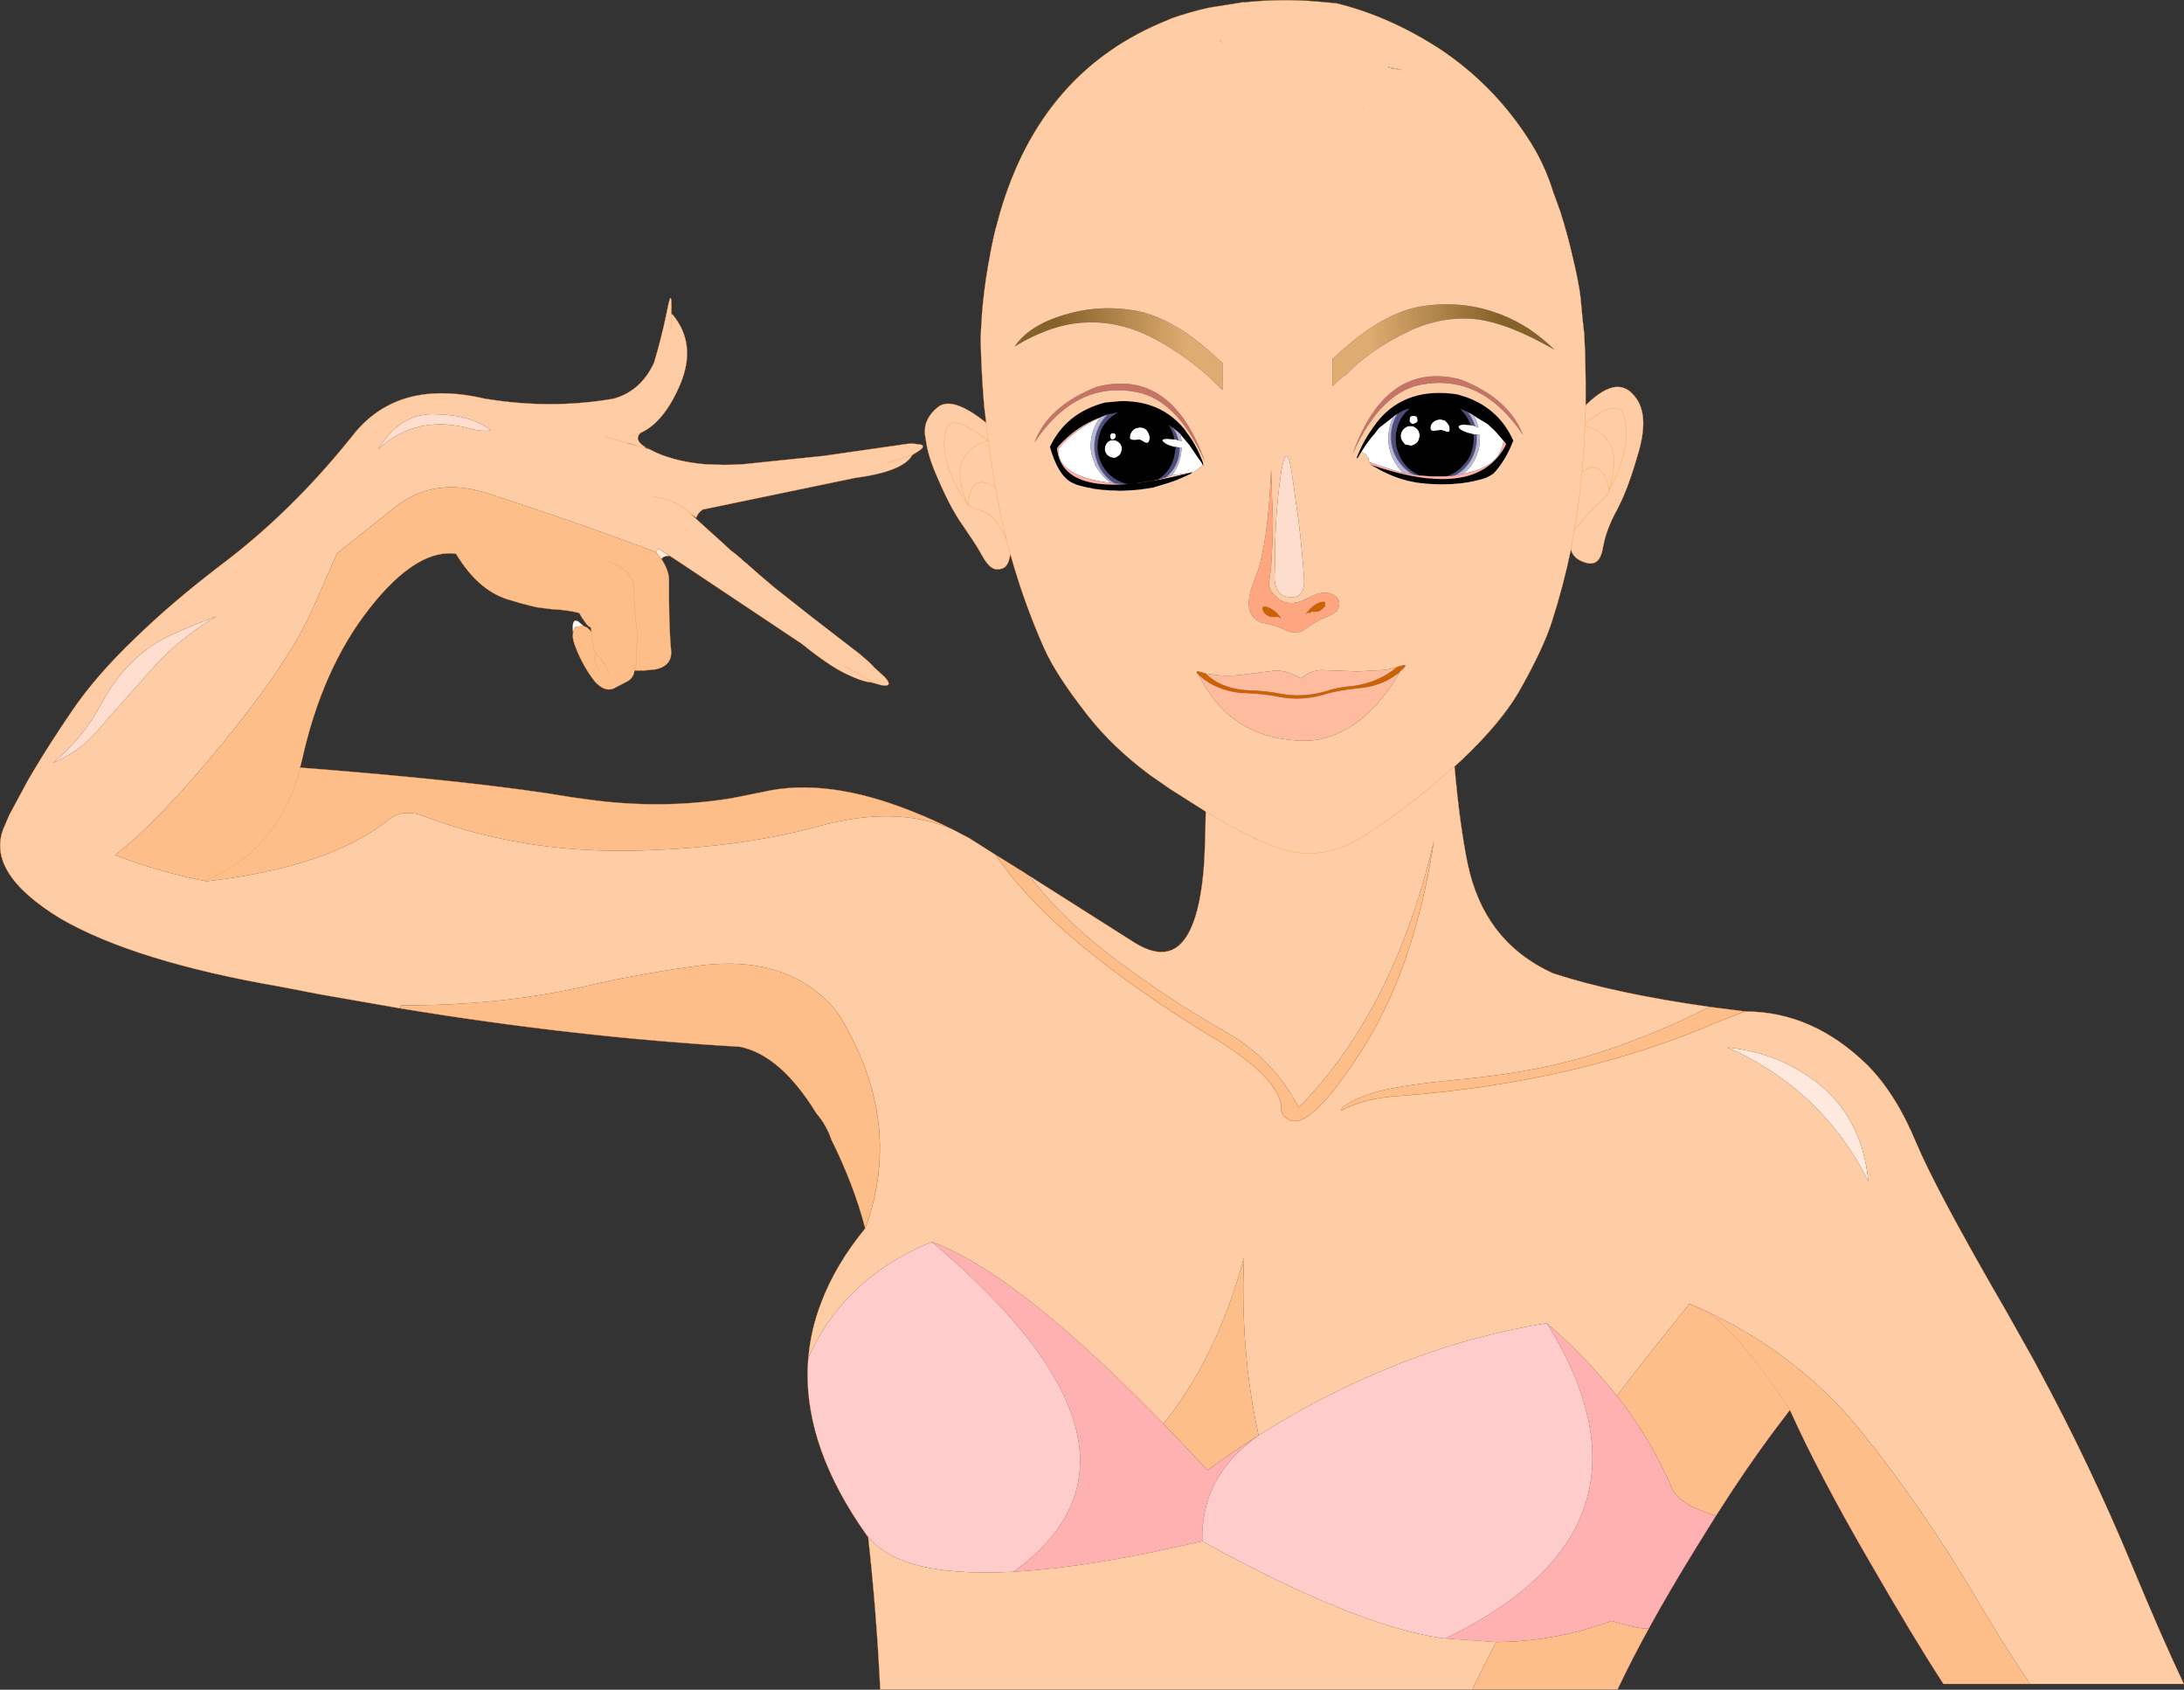 <?xml version="1.0" encoding="UTF-8" standalone="no"?>
<svg xmlns:xlink="http://www.w3.org/1999/xlink" height="608.25px" width="786.4px" xmlns="http://www.w3.org/2000/svg">
  <rect width="100%" height="100%" fill="#333333" stroke="none"/>
  <g transform="matrix(1.0, 0.0, 0.0, 1.0, 393.2, 304.1)">
    <path d="M130.55 -28.2 L130.55 -28.1 130.5 -28.15 130.55 -28.2 M224.7 241.5 L224.65 241.55 224.65 241.5 224.7 241.5 M-151.3 -191.05 L-151.0 -190.85 -151.45 -190.85 -151.3 -191.05 M-127.45 -103.9 L-129.0 -105.2 -128.05 -104.45 -126.9 -103.45 -126.4 -103.1 -125.7 -102.35 -127.45 -103.9 M-78.5 -58.2 L-79.45 -58.45 -79.3 -58.65 -78.5 -58.2 M-147.45 -101.0 L-152.1 -104.0 -151.95 -104.0 -152.1 -104.0 -156.15 -106.65 -151.95 -104.0 -147.45 -101.0 M-22.3 11.35 L-21.0 12.2 -22.15 11.5 -22.2 11.45 -22.15 11.5 -21.0 12.2 -21.45 12.55 -22.2 11.55 -22.2 11.45 -22.3 11.35 M40.95 -11.85 L40.95 -11.95 41.0 -11.9 40.95 -11.85 M93.8 -139.55 L93.95 -139.9 93.8 -139.55 M186.25 -127.65 L186.15 -127.5 186.15 -127.7 186.25 -127.65 M-34.8 -128.85 L-34.8 -128.75 -34.9 -128.85 -34.8 -128.85" fill="#fff3ee" fill-rule="evenodd" stroke="none"/>
    <path d="M45.9 -289.65 L46.0 -289.65 47.45 -288.1 45.9 -289.65 M106.6 -279.7 L106.7 -280.05 112.1 -278.8 106.6 -279.7" fill="#e8d1bb" fill-rule="evenodd" stroke="none"/>
    <path d="M97.65 -265.35 L97.65 -265.55 97.75 -265.35 97.65 -265.35" fill="#eddccb" fill-rule="evenodd" stroke="none"/>
    <path d="M97.65 -265.55 L97.65 -265.35 97.55 -265.35 97.65 -265.55" fill="#f8f0e9" fill-rule="evenodd" stroke="none"/>
    <path d="M90.9 -168.55 L91.15 -168.8 91.05 -168.65 90.9 -168.55" fill="url(#gradient0)" fill-rule="evenodd" stroke="none"/>
    <path d="M128.8 -166.05 L128.7 -166.05 Q125.05 -166.5 121.2 -166.05 L120.3 -165.9 Q104.35 -164.15 93.8 -140.6 105.85 -174.4 132.75 -167.5 139.6 -164.8 144.55 -161.15 L144.65 -161.05 Q152.2 -155.4 155.2 -147.5 143.9 -164.3 128.8 -166.05 M93.95 -139.9 L93.8 -139.55 93.8 -139.95 93.95 -139.9 M13.25 -163.4 Q-6.7 -165.7 -20.7 -144.85 -15.85 -157.9 1.7 -164.85 28.6 -171.75 40.65 -137.95 30.1 -161.5 14.2 -163.25 L13.25 -163.4" fill="#c77466" fill-rule="evenodd" stroke="none"/>
    <path d="M-186.85 -76.2 Q-187.5 -81.85 -185.0 -80.4 L-183.0 -78.7 -185.85 -78.5 Q-186.7 -77.55 -186.85 -76.2 M122.9 -149.0 L122.4 -149.05 Q121.75 -149.35 121.85 -150.35 122.0 -151.55 123.05 -152.35 L123.15 -152.45 Q124.3 -153.2 125.7 -153.1 L127.1 -152.75 127.9 -151.9 Q128.95 -150.75 128.8 -149.35 128.65 -148.1 127.1 -148.9 L126.25 -149.15 Q125.3 -149.45 124.8 -149.15 L122.9 -149.0 M136.5 -151.0 L137.25 -150.9 137.85 -150.7 139.15 -150.25 138.35 -152.75 137.35 -154.65 138.6 -153.8 142.45 -151.5 145.1 -149.05 148.05 -145.65 148.2 -145.45 Q147.95 -143.15 146.9 -141.3 L145.85 -139.55 Q144.35 -137.8 142.1 -136.45 140.4 -135.5 138.35 -134.7 L133.65 -133.55 Q136.9 -136.1 138.4 -139.95 L139.25 -142.3 Q139.8 -145.0 139.6 -147.5 L137.4 -147.8 137.05 -147.8 136.4 -148.05 135.7 -148.15 Q134.25 -148.55 133.2 -149.15 131.85 -149.9 131.95 -150.55 132.2 -151.2 133.65 -151.25 L136.3 -151.1 136.5 -151.0 M97.0 -141.5 Q99.15 -145.15 101.7 -147.95 L103.3 -150.05 104.15 -150.7 108.6 -154.2 Q107.65 -152.4 107.15 -150.15 106.1 -145.55 107.45 -141.3 108.05 -139.4 109.15 -137.55 110.4 -135.5 112.0 -133.9 107.3 -135.1 100.85 -137.45 L100.1 -137.7 99.85 -138.15 99.75 -138.1 99.65 -138.2 99.6 -138.6 99.5 -139.2 98.6 -140.5 97.0 -141.5 M111.1 -146.95 L111.2 -147.9 Q111.6 -149.35 112.75 -150.15 113.85 -150.95 115.3 -150.7 L115.4 -150.7 Q116.75 -150.3 117.5 -149.15 118.25 -147.8 117.85 -146.35 117.5 -144.8 116.2 -144.15 115.15 -143.4 113.85 -143.85 L113.75 -143.85 113.35 -143.95 112.8 -144.05 112.5 -144.4 112.45 -144.4 111.65 -145.4 111.6 -145.45 111.55 -145.6 111.3 -146.1 111.2 -146.8 111.2 -146.95 111.1 -146.95 M114.95 -154.3 L116.0 -154.45 Q116.7 -154.35 117.05 -153.9 L117.3 -152.75 Q117.15 -152.05 116.55 -151.8 L116.2 -151.65 115.55 -151.45 Q114.85 -151.6 114.45 -152.2 L114.3 -152.45 114.4 -153.55 Q114.5 -154.1 114.95 -154.3 M147.75 -145.8 L147.85 -145.7 147.85 -145.8 147.75 -145.8 M3.05 -153.9 Q0.9 -151.25 0.0 -147.6 -0.6 -145.05 -0.45 -142.6 -0.25 -139.95 0.95 -137.45 L1.2 -136.65 1.1 -136.65 2.0 -135.35 Q3.95 -132.2 6.85 -130.25 -12.6 -132.65 -12.15 -142.5 -6.7 -149.2 3.05 -153.9 M35.95 -133.9 L36.05 -133.95 36.05 -134.05 36.0 -134.05 35.7 -133.95 35.75 -134.0 35.95 -134.15 36.2 -134.45 35.95 -134.25 35.9 -134.25 35.15 -133.9 28.75 -133.0 28.8 -133.05 Q31.05 -135.9 31.9 -139.85 L32.35 -142.85 30.2 -143.2 29.65 -143.2 Q27.8 -143.65 26.5 -144.4 25.2 -145.2 25.35 -145.7 25.55 -146.15 27.05 -146.15 L29.7 -145.95 30.45 -145.8 32.3 -145.25 31.9 -147.35 31.9 -147.8 32.0 -147.7 32.4 -147.15 35.0 -144.05 38.85 -138.45 39.45 -137.6 39.95 -136.65 36.45 -133.95 35.95 -133.9 M18.2 -150.15 Q19.55 -149.8 20.2 -148.5 21.05 -147.05 20.65 -145.5 20.15 -144.05 18.65 -145.05 17.2 -146.1 16.3 -145.8 15.35 -145.55 14.35 -145.8 13.3 -146.05 13.7 -147.4 14.05 -148.85 15.3 -149.7 16.7 -150.45 18.2 -150.15 M34.5 -134.7 L34.55 -134.7 34.95 -134.9 34.5 -134.8 34.5 -134.7 M10.6 -141.65 Q10.4 -140.45 9.35 -139.85 8.35 -139.0 7.15 -139.4 5.85 -139.65 5.05 -140.85 4.4 -141.95 4.65 -143.2 5.05 -144.55 5.95 -145.25 7.1 -145.85 8.4 -145.6 9.65 -145.15 10.35 -144.15 11.05 -142.95 10.6 -141.65 M8.15 -146.15 Q7.65 -145.85 7.15 -145.85 6.7 -146.05 6.6 -146.7 L6.5 -147.5 7.05 -148.15 7.85 -148.15 Q8.3 -148.1 8.5 -147.7 L8.6 -146.85 8.15 -146.15" fill="#ffffff" fill-rule="evenodd" stroke="none"/>
    <path d="M110.3 -61.3 L109.95 -61.55 111.05 -62.5 110.3 -61.3 M173.8 -113.5 L173.7 -113.5 173.7 -113.55 173.8 -113.5" fill="#ffc4aa" fill-rule="evenodd" stroke="none"/>
    <path d="M-23.5 10.65 L-22.3 11.35 -22.2 11.45 -23.5 10.65" fill="#ffdac8" fill-rule="evenodd" stroke="none"/>
    <path d="M224.65 241.55 L217.2 253.55 Q208.4 267.8 200.95 281.25 L200.6 281.95 Q198.6 282.8 187.05 279.4 166.75 286.85 145.55 287.0 L127.2 285.7 Q199.95 250.7 172.8 189.1 L171.05 185.35 Q167.95 178.9 163.75 172.2 171.2 178.65 177.65 185.35 L181.1 189.1 Q185.25 193.65 189.0 198.35 201.45 214.2 208.7 231.35 211.0 237.5 224.65 241.5 L224.65 241.55 M-57.65 142.95 Q-34.35 151.4 2.2 185.35 L6.25 189.1 15.2 197.8 25.8 208.45 41.6 225.1 Q50.75 218.45 60.0 212.6 39.15 227.15 39.7 250.7 L21.05 254.8 Q-7.4 260.55 -28.25 261.7 11.85 232.7 -15.15 189.1 L-17.55 185.35 Q-30.9 165.6 -57.65 142.95" fill="#ffb0b0" fill-rule="evenodd" stroke="none"/>
    <path d="M-80.6 249.15 L-80.9 248.8 -81.25 248.35 Q-103.05 217.55 -102.4 189.1 L-102.2 185.35 -102.1 184.6 Q-90.7 159.0 -64.35 145.95 -61.1 144.3 -57.65 142.95 -30.9 165.6 -17.55 185.35 L-15.15 189.1 Q11.85 232.7 -28.25 261.7 -50.65 262.9 -64.35 258.95 -75.25 255.7 -80.6 249.15 M163.75 172.2 Q167.95 178.9 171.05 185.35 L172.8 189.1 Q199.95 250.7 127.2 285.7 L125.55 285.55 Q93.9 280.7 39.7 250.7 39.15 227.15 60.0 212.6 L66.55 208.55 Q70.05 206.45 73.6 204.45 89.15 195.7 105.05 189.1 109.7 187.1 114.4 185.35 138.65 176.25 163.75 172.2" fill="#ffcccc" fill-rule="evenodd" stroke="none"/>
    <path d="M-152.1 -104.0 Q-154.1 -104.05 -154.85 -103.1 L-155.15 -102.9 -157.05 -105.35 -156.15 -106.65 -152.1 -104.0 M-164.55 -62.75 L-164.75 -62.75 -164.55 -63.15 -164.55 -62.75 M255.25 81.6 Q277.0 94.55 279.55 121.15 262.85 88.0 228.75 72.9 243.85 74.6 255.25 81.6" fill="#ffe8dd" fill-rule="evenodd" stroke="none"/>
    <path d="M134.45 -156.15 L132.85 -156.65 130.95 -157.45 134.45 -156.15 M149.05 -144.4 L149.05 -144.35 149.15 -144.2 149.0 -143.9 148.65 -143.25 149.05 -144.4 M122.55 -131.8 L122.2 -131.8 120.6 -131.95 121.35 -131.95 122.15 -131.9 122.4 -131.9 122.5 -131.9 122.55 -131.8 M111.1 -146.95 L111.2 -146.95 111.2 -146.8 111.1 -146.85 111.25 -146.2 111.1 -146.95 M112.5 -144.4 L112.8 -144.05 112.45 -144.3 112.4 -144.4 112.5 -144.4 M113.65 -133.6 L113.35 -133.6 113.3 -133.7 113.65 -133.6 M147.75 -145.8 L147.85 -145.8 147.85 -145.7 147.75 -145.8 M35.7 -133.95 L34.7 -133.7 Q29.35 -132.4 24.65 -131.45 L23.65 -131.3 21.7 -130.95 16.25 -130.15 16.2 -130.15 16.2 -130.25 21.85 -131.05 23.05 -131.35 23.5 -131.4 23.7 -131.45 23.85 -131.5 26.4 -132.2 27.35 -132.5 27.55 -132.55 28.75 -133.0 35.15 -133.9 35.9 -134.25 35.95 -134.25 36.2 -134.45 35.95 -134.15 35.75 -134.0 35.7 -133.95 M12.65 -158.9 L12.55 -158.95 12.65 -159.1 12.65 -158.9 M29.6 -149.75 L29.25 -150.0 29.25 -150.15 29.35 -150.05 29.6 -149.75 M34.5 -134.7 L34.5 -134.8 34.95 -134.9 34.55 -134.7 34.5 -134.7 M66.95 -81.9 L67.05 -81.7 67.2 -81.5 66.9 -81.8 66.95 -81.9 M78.5 -83.75 L78.7 -83.75 78.9 -83.8 78.1 -83.05 78.5 -83.75 M-13.4 -138.35 L-13.25 -138.35 -12.9 -138.25 -13.4 -138.35" fill="#ffcfbb" fill-rule="evenodd" stroke="none"/>
    <path d="M66.4 -82.05 L66.3 -82.05 65.9 -81.95 64.4 -82.05 Q63.95 -82.15 63.55 -82.35 63.15 -82.55 62.8 -82.8 62.25 -83.25 61.8 -83.85 61.0 -85.5 61.85 -85.7 L62.35 -85.8 63.2 -85.55 Q65.55 -84.7 67.25 -82.65 L68.0 -81.65 68.15 -81.4 67.85 -81.65 67.2 -82.05 67.0 -82.1 66.8 -82.1 66.4 -82.05 M78.9 -83.8 L78.7 -83.75 78.5 -83.75 Q77.4 -83.55 76.75 -82.6 78.85 -86.0 82.0 -87.25 L82.7 -87.4 Q84.5 -87.85 83.8 -85.75 L82.3 -84.35 Q81.0 -83.7 79.35 -83.9 L78.9 -83.8 M53.65 -54.65 Q47.85 -55.25 43.15 -57.75 40.65 -59.15 38.5 -61.05 L38.2 -61.35 37.9 -61.65 Q37.4 -62.5 38.25 -62.45 L40.95 -61.65 Q45.8 -56.7 54.7 -55.7 62.95 -55.45 68.0 -54.35 75.9 -52.95 83.8 -55.15 88.65 -56.8 93.6 -57.1 103.35 -58.4 109.75 -63.95 115.2 -65.95 111.05 -62.5 L109.95 -61.55 Q108.5 -60.4 106.85 -59.5 102.35 -57.0 96.4 -56.4 88.2 -55.6 83.3 -54.0 75.45 -51.75 67.6 -53.2 62.55 -54.3 54.3 -54.65 L53.65 -54.65" fill="#ce6100" fill-rule="evenodd" stroke="none"/>
    <path d="M65.05 -118.55 L65.15 -117.35 Q65.05 -108.4 64.5 -100.2 L64.4 -99.45 63.95 -95.9 Q62.9 -92.15 66.35 -89.3 L67.2 -88.5 Q68.9 -87.15 71.15 -87.05 73.6 -86.9 76.65 -88.25 L76.8 -88.35 77.7 -88.8 78.1 -88.95 Q84.0 -92.25 87.7 -89.45 90.15 -87.55 88.15 -84.2 86.9 -82.9 84.5 -82.05 80.8 -80.6 77.6 -78.2 L75.85 -77.05 75.6 -76.9 75.0 -76.65 72.05 -76.5 Q70.8 -76.7 69.5 -77.35 L67.9 -78.05 65.7 -78.85 61.4 -79.95 60.75 -80.1 Q58.3 -81.15 57.25 -83.2 L57.0 -83.7 Q56.15 -85.95 56.65 -89.2 57.05 -91.85 58.45 -95.2 L60.15 -99.9 Q62.1 -106.95 63.3 -117.6 L63.4 -118.8 Q64.1 -126.1 64.5 -135.1 L65.05 -118.55 M66.4 -82.05 L66.8 -82.1 67.0 -82.1 67.2 -82.05 67.85 -81.65 68.15 -81.4 68.0 -81.65 67.25 -82.65 Q65.55 -84.7 63.2 -85.55 L62.35 -85.8 61.85 -85.7 Q61.0 -85.5 61.8 -83.85 62.25 -83.25 62.8 -82.8 63.15 -82.55 63.55 -82.35 63.95 -82.15 64.4 -82.05 L65.9 -81.95 66.3 -82.05 66.4 -82.05 M66.95 -81.9 L66.9 -81.8 67.2 -81.5 67.05 -81.7 66.95 -81.9 M78.5 -83.75 L78.1 -83.05 78.9 -83.8 79.35 -83.9 Q81.0 -83.7 82.3 -84.35 L83.8 -85.75 Q84.5 -87.85 82.7 -87.4 L82.0 -87.25 Q78.85 -86.0 76.75 -82.6 77.4 -83.55 78.5 -83.75" fill="#ffa680" fill-rule="evenodd" stroke="none"/>
    <path d="M67.85 -132.35 Q69.85 -146.35 71.85 -134.55 L74.3 -117.15 74.45 -115.9 75.0 -111.15 75.65 -104.6 76.35 -96.4 Q76.95 -89.0 71.65 -89.05 L71.0 -89.15 Q68.8 -89.35 67.5 -90.75 66.0 -92.4 65.7 -95.7 L65.85 -100.3 Q65.85 -105.2 66.0 -109.8 66.1 -113.55 66.35 -117.15 L66.4 -118.3 Q66.95 -125.75 67.85 -132.35" fill="#ffddce" fill-rule="evenodd" stroke="none"/>
    <path d="M38.5 -61.05 Q40.65 -59.15 43.15 -57.75 47.85 -55.25 53.65 -54.65 L54.3 -54.65 Q62.55 -54.3 67.6 -53.2 75.45 -51.75 83.3 -54.0 88.2 -55.6 96.4 -56.4 102.35 -57.0 106.85 -59.5 108.5 -60.4 109.95 -61.55 L110.3 -61.3 Q98.55 -41.4 81.65 -37.9 77.1 -37.05 71.75 -37.7 50.35 -39.7 39.75 -58.65 L38.5 -61.05 M109.75 -63.95 Q103.35 -58.4 93.6 -57.1 88.65 -56.8 83.8 -55.15 75.9 -52.95 68.0 -54.35 62.95 -55.45 54.7 -55.7 45.8 -56.7 40.95 -61.65 L46.15 -60.95 Q49.55 -60.75 52.65 -61.05 L64.2 -62.5 Q69.25 -63.45 75.25 -59.9 78.8 -62.85 82.7 -62.9 L95.8 -62.4 106.1 -63.0 109.75 -63.95" fill="#ffbb9d" fill-rule="evenodd" stroke="none"/>
    <path d="M157.45 -185.65 Q162.2 -182.45 166.6 -178.15 158.4 -182.9 151.4 -185.65 142.65 -189.1 135.75 -189.4 125.75 -189.85 115.75 -185.65 L110.8 -183.25 Q99.55 -177.3 92.8 -170.55 L91.45 -169.1 91.25 -169.0 91.45 -169.2 91.35 -169.2 91.05 -169.0 90.6 -168.65 90.5 -168.65 87.95 -166.45 87.25 -165.6 86.6 -165.15 86.6 -174.85 Q93.45 -181.35 99.75 -185.65 104.5 -188.85 109.0 -190.85 113.35 -192.85 117.4 -193.6 130.95 -196.1 143.7 -192.15 L147.4 -190.85 Q152.6 -188.8 157.45 -185.65" fill="url(#gradient1)" fill-rule="evenodd" stroke="none"/>
    <path d="M44.45 -166.05 L45.35 -165.35 Q35.2 -175.4 22.75 -182.0 18.55 -184.25 14.35 -185.65 6.1 -188.4 -2.1 -188.0 -8.25 -187.8 -14.6 -185.65 -21.15 -183.45 -27.85 -179.35 -25.5 -182.9 -21.4 -185.65 -16.8 -188.75 -10.05 -190.75 L-9.7 -190.85 Q2.9 -194.65 16.3 -192.15 18.6 -191.7 21.05 -190.85 26.15 -189.15 31.75 -185.65 38.95 -181.05 47.0 -173.4 L47.0 -163.8 46.45 -164.25 45.7 -165.0 44.45 -166.05" fill="url(#gradient2)" fill-rule="evenodd" stroke="none"/>
    <path d="M-332.1 -75.3 Q-323.75 -79.15 -315.2 -82.25 -328.8 -74.3 -338.7 -63.05 L-359.65 -39.35 Q-364.9 -33.55 -374.25 -29.4 -363.45 -38.3 -357.0 -50.25 -347.85 -67.7 -332.1 -75.3 M-237.7 -155.0 Q-223.75 -155.0 -216.4 -149.15 -220.05 -148.75 -223.5 -149.7 -243.1 -155.2 -257.05 -142.4 -249.5 -154.8 -237.7 -155.0" fill="#ffded0" fill-rule="evenodd" stroke="none"/>
    <path d="M122.9 -149.0 L124.8 -149.15 Q125.3 -149.45 126.25 -149.15 L127.1 -148.9 Q128.65 -148.1 128.8 -149.35 128.95 -150.75 127.9 -151.9 L127.1 -152.75 125.7 -153.1 Q124.3 -153.2 123.15 -152.45 L123.05 -152.35 Q122.0 -151.55 121.85 -150.35 121.75 -149.35 122.4 -149.05 L122.9 -149.0 M134.45 -156.15 L130.95 -157.45 132.85 -156.65 134.6 -154.65 135.3 -153.45 136.4 -151.25 136.4 -151.15 136.5 -151.0 136.3 -151.1 133.65 -151.25 Q132.2 -151.2 131.95 -150.55 131.85 -149.9 133.2 -149.15 134.25 -148.55 135.7 -148.15 L136.4 -148.05 137.05 -147.8 137.4 -147.8 Q137.65 -145.35 137.05 -142.75 136.7 -141.3 136.15 -140.0 135.55 -138.8 134.75 -137.75 L132.55 -135.35 130.85 -134.1 Q129.4 -133.25 128.0 -132.7 L127.9 -132.7 126.8 -132.6 125.35 -132.6 122.35 -132.6 118.6 -132.9 118.15 -132.9 Q113.95 -134.5 111.45 -138.55 110.7 -139.9 110.25 -141.2 108.75 -145.15 109.7 -149.45 110.75 -154.2 114.45 -157.1 L113.9 -156.9 Q112.0 -156.5 109.9 -155.0 L108.9 -154.45 108.6 -154.2 104.15 -150.7 103.3 -150.05 101.7 -147.95 Q99.15 -145.15 97.0 -141.5 L96.9 -141.35 95.55 -139.0 95.45 -139.2 95.35 -139.45 Q97.0 -143.65 99.1 -147.05 L99.5 -147.7 100.1 -148.6 100.6 -149.3 101.25 -150.3 102.3 -151.7 102.3 -151.75 103.15 -152.8 Q108.1 -158.75 115.05 -161.1 L115.1 -161.1 115.15 -161.15 Q122.3 -163.55 131.5 -162.15 L134.75 -161.15 Q146.65 -156.85 151.7 -145.5 149.0 -138.4 144.6 -133.65 L143.25 -132.8 142.15 -132.25 141.7 -132.05 141.0 -131.8 140.3 -131.6 138.75 -131.2 138.5 -131.15 137.1 -130.8 136.95 -130.85 136.95 -130.8 135.2 -130.45 134.65 -130.4 133.1 -130.15 132.0 -130.05 130.15 -129.9 129.45 -129.85 128.45 -129.8 125.0 -129.75 124.95 -129.75 122.6 -129.85 120.25 -130.0 118.35 -130.2 117.1 -130.35 115.3 -130.7 113.6 -131.05 Q109.05 -132.15 104.1 -134.7 L100.2 -136.9 100.75 -136.7 101.0 -136.6 103.65 -135.75 Q113.0 -132.8 120.6 -131.95 L122.2 -131.8 122.55 -131.8 Q131.2 -131.15 137.35 -133.45 144.8 -136.25 148.65 -143.25 L149.0 -143.9 149.15 -144.2 149.05 -144.35 149.05 -144.4 148.3 -145.3 148.2 -145.45 148.05 -145.65 145.1 -149.05 142.45 -151.5 138.6 -153.8 137.35 -154.65 137.05 -154.8 136.25 -155.25 134.45 -156.15 M114.95 -154.3 Q114.5 -154.1 114.4 -153.55 L114.3 -152.45 114.45 -152.2 Q114.85 -151.6 115.55 -151.45 L116.2 -151.65 116.55 -151.8 Q117.15 -152.05 117.3 -152.75 L117.05 -153.9 Q116.7 -154.35 116.0 -154.45 L114.95 -154.3 M112.8 -144.05 L113.35 -143.95 113.75 -143.85 113.85 -143.85 Q115.15 -143.4 116.2 -144.15 117.5 -144.8 117.85 -146.35 118.25 -147.8 117.5 -149.15 116.75 -150.3 115.4 -150.7 L115.3 -150.7 Q113.85 -150.95 112.75 -150.15 111.6 -149.35 111.2 -147.9 L111.1 -146.95 111.25 -146.2 111.3 -146.1 111.55 -145.6 111.6 -145.45 111.65 -145.4 112.4 -144.4 112.45 -144.3 112.8 -144.05 M12.65 -129.85 Q7.05 -131.2 4.05 -136.0 1.0 -141.0 2.4 -146.7 3.7 -152.3 8.6 -155.2 L9.35 -155.7 6.95 -155.1 6.9 -155.2 4.85 -154.65 4.05 -154.25 3.95 -154.25 3.05 -153.9 Q-5.75 -150.55 -12.05 -143.5 L-12.6 -142.65 Q-12.05 -137.45 -8.65 -134.3 -5.45 -131.35 0.45 -130.25 6.5 -129.15 15.45 -130.1 L12.65 -129.85 M35.95 -133.9 L35.5 -133.5 31.45 -131.7 Q28.5 -130.45 24.35 -129.3 L22.5 -128.75 22.2 -128.6 19.7 -128.2 19.75 -128.3 19.7 -128.2 19.6 -128.2 17.45 -127.9 15.5 -127.7 13.2 -127.55 13.15 -127.55 10.85 -127.45 9.05 -127.45 9.05 -127.5 7.4 -127.55 7.3 -127.5 5.6 -127.6 5.7 -127.65 3.75 -127.75 0.6 -128.15 -1.1 -128.55 -1.2 -128.5 -2.7 -128.85 -4.5 -129.3 -5.9 -129.75 -7.5 -130.5 Q-12.4 -133.3 -15.15 -143.25 -9.4 -155.5 4.7 -159.2 L10.1 -159.7 Q16.1 -159.85 21.15 -158.15 28.1 -155.8 33.1 -149.85 L33.9 -148.8 33.85 -148.7 34.95 -147.3 36.0 -145.75 37.0 -144.05 Q38.7 -141.1 39.95 -137.6 L40.05 -136.7 40.15 -136.35 40.15 -136.25 40.1 -136.35 39.95 -136.65 39.45 -137.6 38.85 -138.45 35.0 -144.05 32.4 -147.15 32.0 -147.7 31.9 -147.8 31.0 -148.6 30.9 -148.7 30.75 -148.8 29.15 -150.05 27.45 -151.15 28.0 -150.45 Q29.3 -148.3 29.7 -145.95 L27.05 -146.15 Q25.55 -146.15 25.35 -145.7 25.2 -145.2 26.5 -144.4 27.8 -143.65 29.65 -143.2 L30.2 -143.2 29.65 -139.85 Q28.4 -134.45 23.85 -131.5 L23.7 -131.45 23.5 -131.4 23.05 -131.35 21.85 -131.05 16.2 -130.25 16.2 -130.15 16.25 -130.15 21.7 -130.95 23.65 -131.3 24.65 -131.45 Q29.35 -132.4 34.7 -133.7 L35.7 -133.95 36.0 -134.05 36.05 -134.05 36.05 -133.95 35.95 -133.9 M12.65 -158.9 L12.65 -159.1 12.55 -158.95 12.65 -158.9 M18.2 -150.15 Q16.7 -150.45 15.3 -149.7 14.05 -148.85 13.7 -147.4 13.3 -146.05 14.35 -145.8 15.35 -145.55 16.3 -145.8 17.2 -146.1 18.65 -145.05 20.15 -144.05 20.65 -145.5 21.05 -147.05 20.2 -148.5 19.55 -149.8 18.2 -150.15 M29.6 -149.75 L29.35 -150.05 29.25 -150.15 29.25 -150.0 29.6 -149.75 M8.15 -146.15 L8.6 -146.85 8.5 -147.7 Q8.3 -148.1 7.85 -148.15 L7.05 -148.15 6.5 -147.5 6.6 -146.7 Q6.7 -146.05 7.15 -145.85 7.65 -145.85 8.15 -146.15 M10.6 -141.65 Q11.05 -142.95 10.35 -144.15 9.65 -145.15 8.4 -145.6 7.1 -145.85 5.95 -145.25 5.05 -144.55 4.65 -143.2 4.4 -141.95 5.05 -140.85 5.85 -139.65 7.15 -139.4 8.35 -139.0 9.35 -139.85 10.4 -140.45 10.6 -141.65 M-13.4 -138.35 L-12.9 -138.25 -13.25 -138.35 -13.4 -138.35" fill="#000000" fill-rule="evenodd" stroke="none"/>
    <path d="M132.85 -156.65 L134.45 -156.15 136.25 -155.25 137.05 -154.8 137.35 -154.65 138.35 -152.75 139.15 -150.25 137.85 -150.7 137.25 -150.9 136.5 -151.0 136.4 -151.15 136.4 -151.25 135.3 -153.45 134.6 -154.65 132.85 -156.65 M128.0 -132.7 Q129.4 -133.25 130.85 -134.1 L132.55 -135.35 134.75 -137.75 Q135.55 -138.8 136.15 -140.0 136.7 -141.3 137.05 -142.75 137.65 -145.35 137.4 -147.8 L139.6 -147.5 Q139.8 -145.0 139.25 -142.3 L138.4 -139.95 Q136.9 -136.1 133.65 -133.55 L132.1 -133.15 131.65 -133.05 129.0 -132.7 128.0 -132.7" fill="url(#gradient3)" fill-rule="evenodd" stroke="none"/>
    <path d="M108.6 -154.2 L108.9 -154.45 109.9 -155.0 Q112.0 -156.5 113.9 -156.9 L114.45 -157.1 Q110.75 -154.2 109.7 -149.45 108.75 -145.15 110.25 -141.2 110.7 -139.9 111.45 -138.55 113.95 -134.5 118.15 -132.9 L117.1 -133.0 115.0 -133.35 113.65 -133.6 113.3 -133.7 113.35 -133.6 113.3 -133.6 112.0 -133.9 Q110.4 -135.5 109.15 -137.55 108.05 -139.4 107.45 -141.3 106.1 -145.55 107.15 -150.15 107.65 -152.4 108.6 -154.2" fill="url(#gradient4)" fill-rule="evenodd" stroke="none"/>
    <path d="M148.2 -145.45 L148.3 -145.3 149.05 -144.4 148.65 -143.25 Q144.8 -136.25 137.35 -133.45 131.2 -131.15 122.55 -131.8 L122.5 -131.9 122.4 -131.9 122.15 -131.9 121.35 -131.95 120.6 -131.95 Q113.0 -132.8 103.65 -135.75 L101.0 -136.6 100.9 -136.7 100.6 -136.85 100.55 -136.85 100.15 -137.6 99.65 -137.8 100.1 -137.7 100.85 -137.45 Q107.3 -135.1 112.0 -133.9 L113.3 -133.6 113.35 -133.6 113.65 -133.6 115.0 -133.35 117.1 -133.0 118.15 -132.9 118.6 -132.9 122.35 -132.6 125.35 -132.6 126.8 -132.6 127.9 -132.7 128.0 -132.7 129.0 -132.7 131.65 -133.05 132.1 -133.15 133.65 -133.55 138.35 -134.7 Q140.4 -135.5 142.1 -136.45 144.35 -137.8 145.85 -139.55 L146.9 -141.3 Q147.95 -143.15 148.2 -145.45 M12.65 -129.85 L15.45 -130.1 Q6.5 -129.15 0.45 -130.25 -5.45 -131.35 -8.65 -134.3 -12.05 -137.45 -12.6 -142.65 L-12.05 -143.5 Q-5.75 -150.55 3.05 -153.9 -6.7 -149.2 -12.15 -142.5 -12.6 -132.65 6.85 -130.25 L7.25 -130.15 12.65 -129.85" fill="#ffaeaa" fill-rule="evenodd" stroke="none"/>
    <path d="M23.85 -131.5 Q28.4 -134.45 29.65 -139.85 L30.2 -143.2 32.35 -142.85 31.9 -139.85 Q31.05 -135.9 28.8 -133.05 L28.75 -133.0 27.55 -132.55 27.35 -132.5 26.4 -132.2 23.85 -131.5 M29.7 -145.95 Q29.3 -148.3 28.0 -150.45 L27.45 -151.15 29.15 -150.05 30.75 -148.8 30.9 -148.7 31.0 -148.6 31.9 -147.8 31.9 -147.35 32.3 -145.25 30.45 -145.8 29.7 -145.95" fill="url(#gradient5)" fill-rule="evenodd" stroke="none"/>
    <path d="M3.05 -153.9 L3.95 -154.25 4.05 -154.25 4.85 -154.65 6.9 -155.2 6.95 -155.1 9.35 -155.7 8.6 -155.2 Q3.7 -152.3 2.4 -146.7 1.0 -141.0 4.05 -136.0 7.05 -131.2 12.65 -129.85 L7.25 -130.15 6.85 -130.25 Q3.95 -132.2 2.0 -135.35 L1.1 -136.65 1.2 -136.65 0.95 -137.45 Q-0.25 -139.95 -0.45 -142.6 -0.6 -145.05 0.0 -147.6 0.9 -151.25 3.05 -153.9" fill="url(#gradient6)" fill-rule="evenodd" stroke="none"/>
    <path d="M166.3 -234.35 L168.7 -227.7 Q171.2 -219.85 173.15 -211.25 175.2 -202.75 175.9 -197.15 L176.65 -189.1 177.2 -184.25 177.55 -177.4 177.75 -167.15 177.75 -165.5 177.75 -159.1 177.75 -158.2 178.3 -158.75 Q184.1 -164.3 188.5 -164.8 L189.7 -164.8 Q192.4 -164.65 194.55 -162.4 197.85 -159.15 198.4 -153.75 198.85 -148.7 196.95 -141.85 193.6 -130.0 190.35 -123.2 L189.0 -120.45 Q185.05 -113.4 183.95 -106.75 182.8 -100.2 178.1 -101.45 173.35 -102.7 172.45 -106.3 169.7 -93.15 165.75 -80.8 162.65 -70.8 153.6 -54.9 147.05 -43.75 133.2 -30.6 L130.55 -28.2 130.5 -28.15 120.6 -19.7 Q110.05 -11.1 98.95 -3.8 87.75 3.45 76.8 3.15 69.4 2.75 58.25 -2.5 51.0 -5.95 41.0 -11.9 51.0 -5.95 58.25 -2.5 69.4 2.75 76.8 3.15 87.75 3.45 98.95 -3.8 110.05 -11.1 120.6 -19.7 L130.5 -28.15 130.55 -28.1 Q132.35 -7.4 135.3 7.0 138.2 20.6 145.45 30.2 153.25 40.5 166.1 46.3 188.05 53.5 222.35 58.35 202.5 68.45 181.65 75.1 160.85 81.75 133.6 84.35 106.3 86.9 97.85 90.45 89.3 94.0 89.8 95.65 98.25 91.05 111.35 90.35 176.15 85.4 227.2 63.0 L235.15 60.0 Q259.55 60.0 279.3 79.4 289.5 89.75 296.65 107.0 303.9 124.3 329.5 168.45 L339.0 185.35 341.0 189.1 Q359.45 223.3 374.3 259.05 385.5 286.05 393.15 302.1 L337.8 302.1 Q327.7 287.1 318.5 271.45 299.65 239.45 277.75 212.15 267.55 199.35 255.0 189.1 L250.25 185.35 Q237.1 175.4 221.5 168.05 218.35 166.6 215.1 165.25 L199.05 185.35 196.1 189.1 189.0 198.35 Q185.25 193.65 181.1 189.1 L177.65 185.35 Q171.2 178.65 163.75 172.2 138.65 176.25 114.4 185.35 109.7 187.1 105.05 189.1 89.15 195.7 73.6 204.45 70.05 206.45 66.55 208.55 L60.0 212.6 Q57.45 201.05 56.05 189.1 L55.7 185.35 Q53.9 167.35 54.75 148.5 49.35 168.6 40.7 185.35 L38.7 189.1 Q32.9 199.45 25.8 208.45 L15.2 197.8 6.25 189.1 2.2 185.35 Q-34.35 151.4 -57.65 142.95 -61.1 144.3 -64.35 145.95 -90.7 159.0 -102.1 184.6 -101.3 174.7 -97.6 165.05 -92.45 151.25 -81.65 138.1 -67.35 98.95 -91.85 60.1 -109.5 38.55 -143.95 43.85 -164.55 46.7 -183.4 51.15 -213.75 57.95 -248.85 57.8 L-249.0 58.9 -255.85 57.7 -277.65 53.9 -291.9 51.15 Q-344.65 42.05 -371.45 26.55 -399.25 9.6 -391.45 -7.0 L-389.9 -10.65 -383.2 -23.1 -381.05 -26.75 Q-375.25 -36.5 -367.5 -47.85 -358.95 -60.6 -344.35 -74.55 -331.35 -87.2 -313.55 -100.8 -288.25 -119.8 -266.5 -146.95 -257.35 -158.9 -243.15 -161.7 -232.4 -163.8 -218.65 -160.6 -194.85 -156.65 -172.2 -160.6 -162.35 -163.4 -157.7 -173.55 -155.05 -182.4 -153.3 -190.85 L-152.75 -193.5 Q-151.2 -201.15 -151.45 -191.3 L-151.45 -190.85 -151.0 -190.85 Q-142.25 -180.3 -148.2 -165.9 -154.1 -152.0 -162.6 -148.25 -165.1 -145.65 -160.7 -143.05 L-160.8 -142.75 -159.4 -142.4 -156.75 -141.1 Q-149.45 -137.9 -139.5 -137.0 L-132.55 -136.75 -130.1 -136.8 -125.6 -137.0 -96.6 -140.0 -66.65 -144.3 -65.55 -144.4 -64.35 -144.4 -61.6 -144.05 Q-60.4 -143.75 -61.15 -142.75 -61.9 -141.95 -64.35 -140.55 L-64.7 -140.3 Q-68.0 -134.35 -85.35 -132.05 L-140.25 -120.65 Q-142.05 -119.3 -142.5 -117.7 L-144.6 -119.25 -142.7 -117.45 -132.8 -108.5 -132.1 -107.85 -130.1 -106.0 -129.05 -105.2 -127.45 -103.9 -125.7 -102.35 -124.5 -101.35 -124.3 -101.25 -123.75 -100.7 -121.85 -99.05 -120.0 -97.4 -114.65 -92.85 -101.1 -82.15 -83.8 -68.8 Q-79.45 -65.2 -78.45 -63.85 L-74.75 -60.5 Q-71.15 -56.65 -75.85 -57.45 L-78.5 -58.2 -79.3 -58.65 -79.45 -58.45 Q-82.6 -58.65 -88.85 -61.65 -95.1 -64.75 -104.5 -72.35 L-147.45 -101.0 -151.95 -104.0 -156.15 -106.65 -157.05 -105.35 -162.9 -107.55 Q-187.65 -116.8 -216.95 -126.3 -236.9 -132.95 -251.2 -121.3 L-252.75 -120.1 -271.85 -104.9 -280.35 -85.55 Q-288.7 -66.35 -312.45 -37.25 -336.2 -8.2 -351.75 3.7 -337.65 9.2 -321.8 12.55 L-319.5 13.0 -319.3 12.95 -319.25 13.2 Q-274.7 8.1 -253.4 -8.9 -248.0 -13.2 -240.6 -10.3 -206.1 2.7 -166.9 2.15 -128.3 1.5 -98.45 -6.65 -79.7 -11.85 -64.35 -9.55 -56.55 -8.4 -49.65 -5.25 L-44.15 -2.35 -34.75 3.6 Q-25.95 16.55 -10.8 30.2 9.05 48.0 39.7 67.05 65.55 81.9 68.1 93.3 67.75 97.15 70.15 98.5 77.55 104.45 96.9 74.35 109.15 55.3 116.3 30.2 120.55 15.55 123.05 -1.15 119.15 15.5 113.75 30.2 99.45 69.05 74.5 94.55 65.0 76.7 47.35 66.85 29.75 57.0 9.7 42.2 1.75 36.25 -4.95 30.2 -14.5 21.5 -21.45 12.55 L-21.0 12.2 15.35 35.25 Q29.3 43.9 35.55 30.2 39.25 22.3 40.35 7.0 40.8 -0.6 40.95 -11.85 L41.0 -11.9 40.95 -11.95 28.25 -20.0 20.75 -25.2 Q7.4 -35.15 -1.65 -46.7 -13.1 -61.35 -17.25 -70.8 -24.3 -86.6 -29.25 -104.1 L-29.45 -104.75 -29.45 -104.65 -29.5 -104.0 -29.7 -103.25 -29.8 -102.8 Q-30.15 -101.45 -30.8 -100.55 -31.8 -99.15 -34.25 -99.15 -36.8 -99.2 -39.4 -103.8 -41.4 -107.5 -44.7 -112.25 L-46.5 -114.95 Q-51.3 -121.5 -56.95 -135.25 -58.6 -139.4 -59.4 -143.15 L-60.15 -147.6 Q-60.75 -153.3 -55.55 -157.5 -50.35 -161.75 -38.1 -151.9 L-38.85 -158.1 Q-39.8 -169.65 -40.1 -181.7 L-39.95 -185.65 -39.65 -190.3 -39.65 -190.85 Q-38.95 -199.3 -37.65 -207.1 L-37.65 -207.2 -36.9 -211.25 Q-35.95 -216.8 -34.65 -222.0 L-33.1 -227.7 Q-18.15 -278.8 27.25 -296.9 L28.7 -297.55 Q35.3 -299.85 42.05 -301.35 L54.85 -303.4 54.95 -303.3 Q68.55 -304.7 81.35 -303.55 L87.95 -302.95 Q107.15 -298.3 125.55 -286.3 144.35 -273.7 156.8 -254.65 163.0 -245.35 166.3 -234.35 M136.95 304.1 L-76.25 304.1 Q-77.6 276.05 -80.6 249.15 -75.25 255.7 -64.35 258.95 -50.65 262.9 -28.25 261.7 -7.4 260.55 21.05 254.8 L39.7 250.7 Q93.9 280.7 125.55 285.55 L127.2 285.7 145.55 287.0 Q141.05 295.35 136.95 304.1 M45.9 -289.65 L47.45 -288.1 46.0 -289.65 45.9 -289.65 M97.65 -265.35 L97.75 -265.35 97.65 -265.55 97.55 -265.35 97.65 -265.35 M106.6 -279.7 L112.1 -278.8 106.7 -280.05 106.6 -279.7 M157.45 -185.65 Q152.6 -188.8 147.4 -190.85 L143.7 -192.15 Q130.95 -196.1 117.4 -193.6 113.35 -192.85 109.0 -190.85 104.5 -188.85 99.75 -185.65 93.45 -181.35 86.6 -174.85 L86.6 -165.15 87.25 -165.6 87.95 -166.45 90.5 -168.65 90.6 -168.65 91.05 -169.0 91.35 -169.2 91.45 -169.2 91.25 -169.0 91.45 -169.1 92.8 -170.55 Q99.55 -177.3 110.8 -183.25 L115.75 -185.65 Q125.75 -189.85 135.75 -189.4 142.65 -189.1 151.4 -185.65 158.4 -182.9 166.6 -178.15 162.2 -182.45 157.45 -185.65 M128.8 -166.05 Q143.9 -164.3 155.2 -147.5 152.2 -155.4 144.65 -161.05 L144.55 -161.15 Q139.6 -164.8 132.75 -167.5 105.85 -174.4 93.8 -140.6 104.35 -164.15 120.3 -165.9 L121.2 -166.05 Q125.05 -166.5 128.7 -166.05 L128.8 -166.05 M101.0 -136.6 L100.75 -136.7 100.2 -136.9 104.1 -134.7 Q109.05 -132.15 113.6 -131.05 L115.3 -130.7 117.1 -130.35 118.35 -130.2 120.25 -130.0 122.6 -129.85 124.95 -129.75 125.0 -129.75 128.45 -129.8 129.45 -129.85 130.15 -129.9 132.0 -130.05 133.1 -130.15 134.65 -130.4 135.2 -130.45 136.95 -130.8 136.95 -130.85 137.1 -130.8 138.5 -131.15 138.75 -131.2 140.3 -131.6 141.0 -131.8 141.7 -132.05 142.15 -132.25 143.25 -132.8 144.6 -133.65 Q149.0 -138.4 151.7 -145.5 146.65 -156.85 134.75 -161.15 L131.5 -162.15 Q122.3 -163.55 115.15 -161.15 L115.1 -161.1 115.05 -161.1 Q108.1 -158.75 103.15 -152.8 L102.3 -151.75 102.3 -151.7 101.25 -150.3 100.6 -149.3 100.1 -148.6 99.5 -147.7 99.1 -147.05 Q97.0 -143.65 95.35 -139.45 L95.45 -139.2 95.55 -139.0 96.9 -141.35 97.0 -141.5 98.6 -140.5 99.5 -139.2 99.6 -138.6 99.65 -138.2 99.75 -138.1 99.85 -138.15 100.1 -137.7 99.65 -137.8 100.15 -137.6 100.55 -136.85 100.6 -136.85 100.9 -136.7 101.0 -136.6 M90.9 -168.55 L91.05 -168.65 91.15 -168.8 90.9 -168.55 M93.8 -139.55 L93.95 -139.9 93.8 -139.95 93.8 -139.55 M44.45 -166.05 L45.7 -165.0 46.45 -164.25 47.0 -163.8 47.0 -173.4 Q38.95 -181.05 31.75 -185.65 26.15 -189.15 21.05 -190.85 18.6 -191.7 16.3 -192.15 2.9 -194.65 -9.7 -190.85 L-10.05 -190.75 Q-16.8 -188.75 -21.4 -185.65 -25.5 -182.9 -27.85 -179.35 -21.15 -183.45 -14.6 -185.65 -8.25 -187.8 -2.1 -188.0 6.1 -188.4 14.35 -185.65 18.55 -184.25 22.75 -182.0 35.2 -175.4 45.35 -165.35 L44.45 -166.05 M13.25 -163.4 L14.2 -163.25 Q30.1 -161.5 40.65 -137.95 28.6 -171.75 1.7 -164.85 -15.85 -157.9 -20.7 -144.85 -6.7 -165.7 13.25 -163.4 M39.95 -136.65 L40.1 -136.35 40.15 -136.25 40.15 -136.35 40.05 -136.7 39.95 -137.6 Q38.7 -141.1 37.0 -144.05 L36.0 -145.75 34.95 -147.3 33.85 -148.7 33.9 -148.8 33.1 -149.85 Q28.1 -155.8 21.15 -158.15 16.1 -159.85 10.1 -159.7 L4.7 -159.2 Q-9.4 -155.5 -15.15 -143.25 -12.4 -133.3 -7.5 -130.5 L-5.9 -129.75 -4.5 -129.3 -2.7 -128.85 -1.2 -128.5 -1.1 -128.55 0.6 -128.15 3.75 -127.75 5.7 -127.65 5.6 -127.6 7.3 -127.5 7.4 -127.55 9.05 -127.5 9.05 -127.45 10.85 -127.45 13.15 -127.55 13.2 -127.55 15.5 -127.7 17.45 -127.9 19.6 -128.2 19.7 -128.2 19.75 -128.3 19.7 -128.2 22.2 -128.6 22.5 -128.75 24.35 -129.3 Q28.5 -130.45 31.45 -131.7 L35.5 -133.5 35.95 -133.9 36.45 -133.95 39.95 -136.65 M67.85 -132.35 Q66.95 -125.75 66.4 -118.3 L66.35 -117.15 Q66.1 -113.55 66.0 -109.8 65.85 -105.2 65.85 -100.3 L65.7 -95.7 Q66.0 -92.4 67.5 -90.75 68.8 -89.35 71.0 -89.15 L71.65 -89.05 Q76.95 -89.0 76.35 -96.4 L75.65 -104.6 75.0 -111.15 74.45 -115.9 74.3 -117.15 71.85 -134.55 Q69.85 -146.35 67.85 -132.35 M65.05 -118.55 L64.5 -135.1 Q64.1 -126.1 63.4 -118.8 L63.3 -117.6 Q62.1 -106.95 60.15 -99.9 L58.45 -95.2 Q57.05 -91.85 56.65 -89.2 56.15 -85.95 57.0 -83.7 L57.25 -83.2 Q58.3 -81.15 60.75 -80.1 L61.4 -79.95 65.7 -78.85 67.9 -78.05 69.5 -77.35 Q70.8 -76.7 72.05 -76.5 L75.0 -76.65 75.6 -76.9 75.85 -77.05 77.6 -78.2 Q80.8 -80.6 84.5 -82.05 86.9 -82.9 88.15 -84.2 90.15 -87.55 87.7 -89.45 84.0 -92.25 78.1 -88.95 L77.7 -88.8 76.8 -88.35 76.65 -88.25 Q73.6 -86.9 71.15 -87.05 68.9 -87.15 67.2 -88.5 L66.35 -89.3 Q62.9 -92.15 63.95 -95.9 L64.4 -99.45 64.5 -100.2 Q65.05 -108.4 65.15 -117.35 L65.05 -118.55 M38.5 -61.05 L39.75 -58.65 Q50.35 -39.7 71.75 -37.7 77.1 -37.05 81.65 -37.9 98.55 -41.4 110.3 -61.3 L111.05 -62.5 Q115.2 -65.95 109.75 -63.95 L106.1 -63.0 95.8 -62.4 82.7 -62.9 Q78.8 -62.85 75.25 -59.9 69.25 -63.45 64.2 -62.5 L52.65 -61.05 Q49.55 -60.75 46.15 -60.95 L40.95 -61.65 38.25 -62.45 Q37.4 -62.5 37.9 -61.65 L38.2 -61.35 38.5 -61.05 M186.25 -127.65 Q195.1 -144.65 191.25 -154.85 L190.7 -156.45 Q188.15 -158.1 183.95 -156.0 181.95 -155.0 177.55 -151.65 L177.55 -150.8 176.75 -137.9 176.45 -134.25 175.7 -127.3 175.0 -121.55 174.55 -118.45 174.45 -117.6 173.7 -113.55 174.45 -117.6 174.55 -118.45 175.0 -121.55 175.7 -127.3 176.45 -134.25 176.75 -137.9 177.55 -150.8 177.55 -151.65 177.75 -158.2 177.55 -151.65 Q181.95 -155.0 183.95 -156.0 188.15 -158.1 190.7 -156.45 L191.25 -154.85 Q195.1 -144.65 186.25 -127.65 L186.15 -127.7 186.15 -127.5 186.25 -127.65 M173.8 -113.5 Q179.85 -120.9 184.75 -124.95 L184.95 -125.2 185.8 -126.5 186.25 -127.05 186.15 -127.5 186.25 -127.05 185.8 -126.5 184.95 -125.2 184.75 -124.95 Q179.85 -120.9 173.8 -113.5 L173.7 -113.55 173.7 -113.5 173.7 -113.4 173.8 -113.5 M172.45 -106.3 L173.7 -113.4 172.45 -106.3 M177.55 -150.8 Q192.3 -146.75 186.15 -127.7 183.9 -139.45 176.45 -134.25 183.9 -139.45 186.15 -127.7 192.3 -146.75 177.55 -150.8 M255.25 81.6 Q243.85 74.6 228.75 72.9 262.85 88.0 279.55 121.15 277.0 94.55 255.25 81.6 M-332.1 -75.3 Q-347.85 -67.7 -357.0 -50.25 -363.45 -38.3 -374.25 -29.4 -364.9 -33.55 -359.65 -39.35 L-338.7 -63.05 Q-328.8 -74.3 -315.2 -82.25 -323.75 -79.15 -332.1 -75.3 M-237.7 -155.0 Q-249.5 -154.8 -257.05 -142.4 -243.1 -155.2 -223.5 -149.7 -220.05 -148.75 -216.4 -149.15 -223.75 -155.0 -237.7 -155.0 M-162.6 -148.25 Q-164.45 -147.45 -166.35 -147.15 -164.45 -147.45 -162.6 -148.25 M-175.15 -146.85 L-167.1 -144.6 -175.15 -146.85 M-167.1 -144.6 L-167.1 -144.5 -163.25 -143.5 -167.1 -144.6 M-64.7 -140.3 L-73.95 -137.35 -64.7 -140.3 M-52.65 -148.7 Q-51.65 -153.05 -47.6 -151.55 -43.55 -150.1 -37.45 -145.6 -52.9 -140.6 -44.7 -122.35 -55.45 -138.25 -52.65 -148.7 -55.45 -138.25 -44.7 -122.35 -52.9 -140.6 -37.45 -145.6 -43.55 -150.1 -47.6 -151.55 -51.65 -153.05 -52.65 -148.7 M-38.1 -151.9 L-38.0 -151.15 -37.75 -148.15 -37.4 -145.6 -35.35 -131.9 -34.8 -128.9 -34.8 -128.85 -34.8 -128.9 -35.35 -131.9 -37.4 -145.6 -37.75 -148.15 -38.0 -151.15 -38.1 -151.9 M-34.9 -128.85 L-34.8 -128.75 -34.8 -128.85 -34.9 -128.85 Q-43.8 -134.15 -44.7 -122.35 -44.2 -121.7 -39.4 -120.1 -37.05 -119.35 -34.9 -116.9 -32.75 -114.3 -30.8 -109.85 L-32.65 -117.6 -34.8 -128.75 -32.65 -117.6 -30.8 -109.85 Q-32.75 -114.3 -34.9 -116.9 -37.05 -119.35 -39.4 -120.1 -44.2 -121.7 -44.7 -122.35 -43.8 -134.15 -34.9 -128.85 M-30.8 -109.85 L-29.45 -104.75 -30.8 -109.85 M-151.65 -185.25 L-151.45 -190.85 -151.65 -185.25 M-163.25 -143.5 L-160.8 -142.75 -163.25 -143.5 M-157.6 -125.3 Q-149.5 -123.95 -145.05 -119.7 L-144.6 -119.25 -145.05 -119.7 Q-149.5 -123.95 -157.6 -125.3 M-89.1 -64.4 L-79.3 -58.65 -89.1 -64.4" fill="#fecda5" fill-rule="evenodd" stroke="none"/>
    <path d="M222.35 58.35 L235.15 60.0 227.2 63.0 Q176.15 85.4 111.35 90.35 98.25 91.05 89.8 95.65 89.3 94.0 97.85 90.45 106.3 86.9 133.6 84.35 160.85 81.75 181.65 75.1 202.5 68.45 222.35 58.35 M337.8 302.1 L306.6 302.1 Q295.95 285.75 279.5 257.2 261.5 226.15 251.3 203.45 239.8 218.3 229.55 234.0 L224.7 241.5 224.65 241.5 Q211.0 237.5 208.7 231.35 201.45 214.2 189.0 198.35 L196.1 189.1 199.05 185.35 215.1 165.25 Q218.35 166.6 221.5 168.05 237.1 175.4 250.25 185.35 L255.0 189.1 Q267.55 199.35 277.75 212.15 299.65 239.45 318.5 271.45 327.7 287.1 337.8 302.1 M200.6 281.95 Q197.75 287.05 195.2 292.05 L194.9 292.6 192.2 297.95 189.2 304.1 136.95 304.1 Q141.05 295.35 145.55 287.0 166.75 286.85 187.05 279.4 198.6 282.8 200.6 281.95 M-81.65 138.1 Q-85.75 122.4 -93.8 106.25 -95.65 100.8 -99.2 96.75 -112.2 75.55 -126.9 72.7 -185.75 69.3 -249.0 58.9 L-248.85 57.8 Q-213.75 57.95 -183.4 51.15 -164.55 46.7 -143.95 43.85 -109.5 38.55 -91.85 60.1 -67.35 98.95 -81.65 138.1 M-155.05 -102.8 L-154.75 -102.45 Q-153.5 -100.4 -152.85 -98.5 -152.35 -97.0 -152.3 -95.2 L-152.3 -92.0 -152.3 -88.1 Q-152.2 -76.25 -151.55 -69.9 -151.1 -64.55 -157.05 -63.15 L-161.7 -62.7 -162.6 -62.85 -162.6 -62.7 -164.55 -62.75 -164.55 -63.15 Q-164.1 -64.6 -164.1 -66.35 L-164.1 -66.5 -163.7 -75.95 -164.25 -80.7 Q-164.8 -84.9 -164.9 -91.85 -165.15 -98.75 -173.8 -101.8 -165.15 -98.75 -164.9 -91.85 -164.8 -84.9 -164.25 -80.7 L-163.7 -75.95 -164.1 -66.5 -164.1 -66.35 Q-164.1 -64.6 -164.55 -63.15 L-164.75 -62.75 Q-165.0 -60.3 -167.0 -59.0 L-172.15 -56.3 Q-175.35 -54.85 -178.9 -58.65 -183.1 -63.85 -185.85 -70.9 -187.05 -73.7 -186.95 -75.65 L-186.85 -76.2 Q-186.7 -77.55 -185.85 -78.5 L-183.0 -78.7 -182.75 -78.6 Q-181.25 -78.15 -180.25 -76.5 L-180.45 -78.2 Q-181.4 -78.6 -182.2 -79.7 L-183.55 -81.6 -184.65 -83.45 Q-189.25 -84.6 -194.45 -84.8 L-199.65 -85.45 -201.65 -85.9 Q-205.5 -86.8 -210.45 -88.35 -221.2 -91.75 -229.0 -104.75 -235.75 -105.7 -243.15 -101.25 -251.3 -96.4 -260.15 -85.1 -277.25 -63.35 -284.5 -30.3 L-285.15 -27.85 -285.15 -27.75 -284.65 -27.75 Q-219.9 -22.7 -187.6 -17.15 L-181.8 -16.35 Q-155.35 -12.65 -130.1 -16.7 L-118.55 -19.0 Q-95.45 -24.4 -64.35 -11.85 -57.2 -9.05 -49.65 -5.25 -56.55 -8.4 -64.35 -9.55 -79.7 -11.85 -98.45 -6.65 -128.3 1.5 -166.9 2.15 -206.1 2.7 -240.6 -10.3 -248.0 -13.2 -253.4 -8.9 -274.7 8.1 -319.25 13.2 L-319.3 12.95 -319.5 13.0 -321.8 12.55 Q-337.65 9.2 -351.75 3.7 -336.2 -8.2 -312.45 -37.25 -288.7 -66.35 -280.35 -85.55 L-271.85 -104.9 -252.75 -120.1 -251.2 -121.3 Q-236.9 -132.95 -216.95 -126.3 -187.65 -116.8 -162.9 -107.55 L-157.05 -105.35 -155.15 -102.9 -155.05 -102.8 M-34.75 3.6 L-23.85 10.35 -23.5 10.65 -22.2 11.45 -22.2 11.55 -21.45 12.55 Q-14.5 21.5 -4.95 30.2 1.75 36.25 9.7 42.2 29.75 57.0 47.35 66.85 65.0 76.7 74.5 94.55 99.45 69.05 113.75 30.2 119.15 15.5 123.05 -1.15 120.55 15.55 116.3 30.2 109.15 55.3 96.9 74.35 77.55 104.45 70.15 98.5 67.75 97.15 68.1 93.3 65.55 81.9 39.7 67.05 9.05 48.0 -10.8 30.2 -25.95 16.55 -34.75 3.6 M251.3 203.45 Q246.0 195.4 241.25 189.1 L238.45 185.35 Q228.7 172.95 221.5 168.05 228.7 172.95 238.45 185.35 L241.25 189.1 Q246.0 195.4 251.3 203.45 M25.8 208.45 Q32.9 199.45 38.7 189.1 L40.7 185.35 Q49.35 168.6 54.75 148.5 53.9 167.35 55.7 185.35 L56.05 189.1 Q57.45 201.05 60.0 212.6 50.75 218.45 41.6 225.1 L25.8 208.45 M-319.3 12.95 Q-293.85 2.2 -285.85 -25.0 L-285.15 -27.75 -285.85 -25.0 Q-293.85 2.2 -319.3 12.95 M-178.7 -68.9 Q-175.5 -65.9 -173.95 -61.65 -175.5 -65.9 -178.7 -68.9 -179.75 -66.05 -177.55 -63.25 -179.75 -66.05 -178.7 -68.9 L-179.25 -70.35 Q-180.0 -73.45 -180.25 -76.5 -180.0 -73.45 -179.25 -70.35 L-178.7 -68.9" fill="#febe89" fill-rule="evenodd" stroke="none"/>
    <path d="M306.6 302.1 Q295.95 285.75 279.5 257.2 261.5 226.15 251.3 203.45 239.8 218.3 229.55 234.0 L224.7 241.5 224.65 241.55 217.2 253.55 Q208.4 267.8 200.95 281.25 L200.6 281.95 Q197.75 287.05 195.2 292.05 L194.9 292.6 192.2 297.95 189.2 304.1 M-37.65 -207.2 L-36.9 -211.25 Q-35.95 -216.8 -34.65 -222.0 M215.1 165.25 Q218.35 166.6 221.5 168.05 228.7 172.95 238.45 185.35 L241.25 189.1 Q246.0 195.4 251.3 203.45" fill="none" stroke="#ff7d7d" stroke-linecap="round" stroke-linejoin="round" stroke-width="0.1"/>
    <path d="M-34.65 -222.0 L-33.1 -227.7 Q-18.15 -278.8 27.25 -296.9 L28.7 -297.55 Q35.3 -299.85 42.05 -301.35 L54.85 -303.4 M54.95 -303.3 Q68.55 -304.7 81.35 -303.55 L87.95 -302.95 Q107.15 -298.3 125.55 -286.3 144.35 -273.7 156.8 -254.65 163.0 -245.35 166.3 -234.35" fill="none" stroke="#996600" stroke-linecap="round" stroke-linejoin="round" stroke-width="0.1"/>
    <path d="M-37.65 -207.1 L-37.65 -207.2 M54.85 -303.4 L54.95 -303.3" fill="none" stroke="#000000" stroke-linecap="round" stroke-linejoin="round" stroke-width="0.1"/>
    <path d="M54.3 -54.65 L53.65 -54.65" fill="none" stroke="#ff0000" stroke-linecap="round" stroke-linejoin="round" stroke-width="0.1"/>
    <path d="M166.3 -234.35 L168.7 -227.7 Q171.2 -219.85 173.15 -211.25 175.2 -202.75 175.9 -197.15 L176.65 -189.1 177.2 -184.25 177.55 -177.4 177.75 -167.15 177.75 -165.5 177.75 -159.1 177.75 -158.2 178.3 -158.75 Q184.1 -164.3 188.5 -164.8 L189.7 -164.8 Q192.4 -164.65 194.55 -162.4 197.85 -159.15 198.4 -153.75 198.85 -148.7 196.95 -141.85 193.6 -130.0 190.35 -123.2 L189.0 -120.45 Q185.05 -113.4 183.95 -106.75 182.8 -100.2 178.1 -101.45 173.35 -102.7 172.45 -106.3 169.7 -93.15 165.75 -80.8 162.65 -70.8 153.6 -54.9 147.05 -43.75 133.2 -30.6 L130.55 -28.2 130.55 -28.1 Q132.35 -7.4 135.3 7.0 138.2 20.6 145.45 30.2 153.25 40.5 166.1 46.3 188.05 53.5 222.35 58.35 L235.15 60.0 Q259.55 60.0 279.3 79.4 289.5 89.75 296.65 107.0 303.9 124.3 329.5 168.45 L339.0 185.35 341.0 189.1 Q359.45 223.3 374.3 259.05 385.5 286.05 393.15 302.1 M-76.25 304.1 Q-77.6 276.05 -80.6 249.15 L-80.9 248.8 -81.25 248.35 Q-103.05 217.55 -102.4 189.1 L-102.2 185.35 -102.1 184.6 Q-101.3 174.7 -97.6 165.05 -92.45 151.25 -81.65 138.1 -85.75 122.4 -93.8 106.25 -95.65 100.8 -99.2 96.75 -112.2 75.55 -126.9 72.7 -185.75 69.3 -249.0 58.9 L-255.85 57.7 -277.65 53.9 -291.9 51.15 Q-344.65 42.05 -371.45 26.55 -399.25 9.6 -391.45 -7.0 L-389.9 -10.65 -383.2 -23.1 -381.05 -26.75 Q-375.25 -36.5 -367.5 -47.85 -358.95 -60.6 -344.35 -74.55 -331.35 -87.2 -313.55 -100.8 -288.25 -119.8 -266.5 -146.95 -257.35 -158.9 -243.15 -161.7 -232.4 -163.8 -218.65 -160.6 -194.85 -156.65 -172.2 -160.6 -162.35 -163.4 -157.7 -173.55 -155.05 -182.4 -153.3 -190.85 L-152.75 -193.5 Q-151.2 -201.15 -151.45 -191.3 L-151.3 -191.05 -151.0 -190.85 Q-142.25 -180.3 -148.2 -165.9 -154.1 -152.0 -162.6 -148.25 -165.1 -145.65 -160.7 -143.05 L-160.45 -142.95 -159.6 -142.5 -159.4 -142.4 -156.75 -141.1 Q-149.45 -137.9 -139.5 -137.0 L-132.55 -136.75 -130.1 -136.8 -125.6 -137.0 -96.6 -140.0 -66.65 -144.3 -65.55 -144.4 -64.35 -144.4 -61.6 -144.05 Q-60.4 -143.75 -61.15 -142.75 -61.9 -141.95 -64.35 -140.55 L-64.7 -140.3 Q-68.0 -134.35 -85.35 -132.05 L-140.25 -120.65 Q-142.05 -119.3 -142.5 -117.7 L-142.7 -117.45 -132.8 -108.5 -132.1 -107.85 -130.1 -106.0 -129.05 -105.2 -127.45 -103.9 -125.7 -102.35 -124.5 -101.35 -124.3 -101.25 -121.85 -99.05 -120.0 -97.4 -114.65 -92.85 -101.1 -82.15 -83.8 -68.8 Q-79.45 -65.2 -78.45 -63.85 L-74.75 -60.5 Q-71.15 -56.65 -75.85 -57.45 L-78.5 -58.2 -79.45 -58.45 Q-82.6 -58.65 -88.85 -61.65 -95.1 -64.75 -104.5 -72.35 L-147.45 -101.0 -151.95 -104.0 -152.1 -104.0 Q-154.1 -104.05 -154.85 -103.1 L-155.05 -102.8 -154.75 -102.45 Q-153.5 -100.4 -152.85 -98.5 -152.35 -97.0 -152.3 -95.2 L-152.3 -92.0 -152.3 -88.1 Q-152.2 -76.25 -151.55 -69.9 -151.1 -64.55 -157.05 -63.15 L-161.7 -62.7 -162.6 -62.7 -164.55 -62.75 -164.75 -62.75 Q-165.0 -60.3 -167.0 -59.0 L-172.15 -56.3 Q-175.35 -54.85 -178.9 -58.65 -183.1 -63.85 -185.85 -70.9 -187.05 -73.7 -186.95 -75.65 L-186.85 -76.2 Q-187.5 -81.85 -185.0 -80.4 L-183.0 -78.7 -182.75 -78.6 Q-181.25 -78.15 -180.25 -76.5 L-180.45 -78.2 Q-181.4 -78.6 -182.2 -79.7 L-183.55 -81.6 -184.65 -83.45 Q-189.25 -84.6 -194.45 -84.8 L-199.65 -85.45 -201.65 -85.9 Q-205.5 -86.8 -210.45 -88.35 -221.2 -91.75 -229.0 -104.75 -235.75 -105.7 -243.15 -101.25 -251.3 -96.4 -260.15 -85.1 -277.25 -63.35 -284.5 -30.3 L-285.15 -27.85 -285.15 -27.75 -284.65 -27.75 Q-219.9 -22.7 -187.6 -17.15 L-181.8 -16.35 Q-155.35 -12.65 -130.1 -16.7 L-118.55 -19.0 Q-95.45 -24.4 -64.35 -11.85 -57.2 -9.05 -49.65 -5.25 L-44.15 -2.35 -34.75 3.6 -23.85 10.35 -23.5 10.65 -22.2 11.45 -22.15 11.5 -21.0 12.2 15.35 35.25 Q29.3 43.9 35.55 30.2 39.25 22.3 40.35 7.0 40.8 -0.6 40.95 -11.85 L40.95 -11.95 28.25 -20.0 20.75 -25.2 Q7.4 -35.15 -1.65 -46.7 -13.1 -61.35 -17.25 -70.8 -24.3 -86.6 -29.25 -104.1 L-29.45 -104.75 -29.45 -104.65 -29.5 -104.0 -29.8 -102.8 Q-30.15 -101.45 -30.8 -100.55 -31.8 -99.15 -34.25 -99.15 -36.8 -99.2 -39.4 -103.8 -41.4 -107.5 -44.7 -112.25 L-46.5 -114.95 Q-51.3 -121.5 -56.95 -135.25 -58.6 -139.4 -59.4 -143.15 L-60.15 -147.6 Q-60.75 -153.3 -55.55 -157.5 -50.35 -161.75 -38.1 -151.9 L-38.85 -158.1 Q-39.8 -169.65 -40.1 -181.7 L-39.95 -185.65 -39.65 -190.3 -39.65 -190.85 Q-38.95 -199.3 -37.65 -207.1 M40.95 -11.95 L41.0 -11.9 Q51.0 -5.95 58.25 -2.5 69.4 2.75 76.8 3.15 87.75 3.45 98.95 -3.8 110.05 -11.1 120.6 -19.7 L130.5 -28.15 130.55 -28.2 M173.7 -113.55 L174.45 -117.6 174.55 -118.45 175.0 -121.55 175.7 -127.3 176.45 -134.25 176.75 -137.9 177.55 -150.8 177.55 -151.65 177.75 -158.2 M177.55 -151.65 Q181.95 -155.0 183.95 -156.0 188.15 -158.1 190.7 -156.45 L191.25 -154.85 Q195.1 -144.65 186.25 -127.65 L186.15 -127.5 186.25 -127.05 185.8 -126.5 184.95 -125.2 184.75 -124.95 Q179.85 -120.9 173.8 -113.5 L173.7 -113.4 172.45 -106.3 M173.7 -113.5 L173.7 -113.4 M173.7 -113.55 L173.7 -113.5 M176.45 -134.25 Q183.9 -139.45 186.15 -127.7 192.3 -146.75 177.55 -150.8 M89.8 95.65 Q98.25 91.05 111.35 90.35 176.15 85.4 227.2 63.0 L235.15 60.0 M123.05 -1.15 Q120.55 15.55 116.3 30.2 109.15 55.3 96.9 74.35 77.55 104.45 70.15 98.5 67.75 97.15 68.1 93.3 65.55 81.9 39.7 67.05 9.05 48.0 -10.8 30.2 -25.95 16.55 -34.75 3.6 M-167.1 -144.6 L-175.15 -146.85 M-166.35 -147.15 Q-164.45 -147.45 -162.6 -148.25 M-163.25 -143.5 L-167.1 -144.6 M-156.15 -106.65 L-151.95 -104.0 M-285.15 -27.75 L-285.85 -25.0 Q-293.85 2.2 -319.3 12.95 M-173.8 -101.8 Q-165.15 -98.75 -164.9 -91.85 -164.8 -84.9 -164.25 -80.7 L-163.7 -75.95 -164.1 -66.5 -164.1 -66.35 Q-164.1 -64.6 -164.55 -63.15 L-164.75 -62.75 M-183.0 -78.7 L-185.85 -78.5 Q-186.7 -77.55 -186.85 -76.2 M-177.55 -63.25 Q-179.75 -66.05 -178.7 -68.9 L-179.25 -70.35 Q-180.0 -73.45 -180.25 -76.5 M-173.95 -61.65 Q-175.5 -65.9 -178.7 -68.9 M-34.8 -128.85 L-34.8 -128.9 -35.35 -131.9 -37.4 -145.6 -37.75 -148.15 -38.0 -151.15 -38.1 -151.9 M-52.65 -148.7 Q-55.45 -138.25 -44.7 -122.35 -52.9 -140.6 -37.45 -145.6 -43.55 -150.1 -47.6 -151.55 -51.65 -153.05 -52.65 -148.7 M-73.95 -137.35 L-64.7 -140.3 M-34.9 -128.85 L-34.8 -128.75 -34.8 -128.85 M-34.9 -128.85 Q-43.8 -134.15 -44.7 -122.35 -44.2 -121.7 -39.4 -120.1 -37.05 -119.35 -34.9 -116.9 -32.75 -114.3 -30.8 -109.85 L-32.65 -117.6 -34.8 -128.75 M-29.5 -104.0 L-29.7 -103.25 -29.8 -102.8 M-29.45 -104.75 L-30.8 -109.85 M-151.45 -190.85 L-151.65 -185.25 M-151.45 -191.3 L-151.45 -190.85 M-159.4 -142.4 L-160.8 -142.75 -163.25 -143.5 M-144.6 -119.25 L-142.7 -117.45 M-144.6 -119.25 L-145.05 -119.7 Q-149.5 -123.95 -157.6 -125.3 M-155.15 -102.9 L-155.05 -102.8 M-155.15 -102.9 L-157.05 -105.35 M-78.5 -58.2 L-79.3 -58.65 -89.1 -64.4 M-91.85 60.1 Q-67.35 98.95 -81.65 138.1" fill="none" stroke="#fd9239" stroke-linecap="round" stroke-linejoin="round" stroke-width="0.1"/>
  </g>
  <defs>
    <linearGradient gradientTransform="matrix(0.054, -4.0E-4, -2.0E-4, -0.014, 129.45, -177.25)" gradientUnits="userSpaceOnUse" id="gradient0" spreadMethod="pad" x1="-819.2" x2="819.2">
      <stop offset="0.0" stop-color="#fff3ee"/>
      <stop offset="0.169" stop-color="#deab70"/>
      <stop offset="0.694" stop-color="#856229"/>
    </linearGradient>
    <linearGradient gradientTransform="matrix(0.054, -4.0E-4, -2.0E-4, -0.014, 129.45, -177.25)" gradientUnits="userSpaceOnUse" id="gradient1" spreadMethod="pad" x1="-819.2" x2="819.2">
      <stop offset="0.169" stop-color="#deab70"/>
      <stop offset="0.694" stop-color="#856229"/>
    </linearGradient>
    <linearGradient gradientTransform="matrix(-0.054, -6.0E-4, 2.0E-4, -0.014, 4.4, -175.8)" gradientUnits="userSpaceOnUse" id="gradient2" spreadMethod="pad" x1="-819.2" x2="819.2">
      <stop offset="0.169" stop-color="#deab70"/>
      <stop offset="0.694" stop-color="#856229"/>
    </linearGradient>
    <radialGradient cx="0" cy="0" gradientTransform="matrix(0.017, 0.004, -0.004, 0.018, 124.5, -146.15)" gradientUnits="userSpaceOnUse" id="gradient3" r="819.2" spreadMethod="pad">
      <stop offset="0.965" stop-color="#4c4d7b"/>
      <stop offset="1.0" stop-color="#babad3"/>
    </radialGradient>
    <radialGradient cx="0" cy="0" gradientTransform="matrix(0.019, 0.004, -0.004, 0.019, 123.25, -146.9)" gradientUnits="userSpaceOnUse" id="gradient4" r="819.2" spreadMethod="pad">
      <stop offset="0.965" stop-color="#4c4d7b"/>
      <stop offset="1.0" stop-color="#babad3"/>
    </radialGradient>
    <radialGradient cx="0" cy="0" gradientTransform="matrix(0.016, 0.003, -0.003, 0.016, 18.45, -142.5)" gradientUnits="userSpaceOnUse" id="gradient5" r="819.2" spreadMethod="pad">
      <stop offset="0.965" stop-color="#4c4d7b"/>
      <stop offset="1.0" stop-color="#babad3"/>
    </radialGradient>
    <radialGradient cx="0" cy="0" gradientTransform="matrix(0.018, 0.004, -0.004, 0.019, 15.7, -143.6)" gradientUnits="userSpaceOnUse" id="gradient6" r="819.2" spreadMethod="pad">
      <stop offset="0.965" stop-color="#4c4d7b"/>
      <stop offset="1.0" stop-color="#babad3"/>
    </radialGradient>
  </defs>
</svg>
